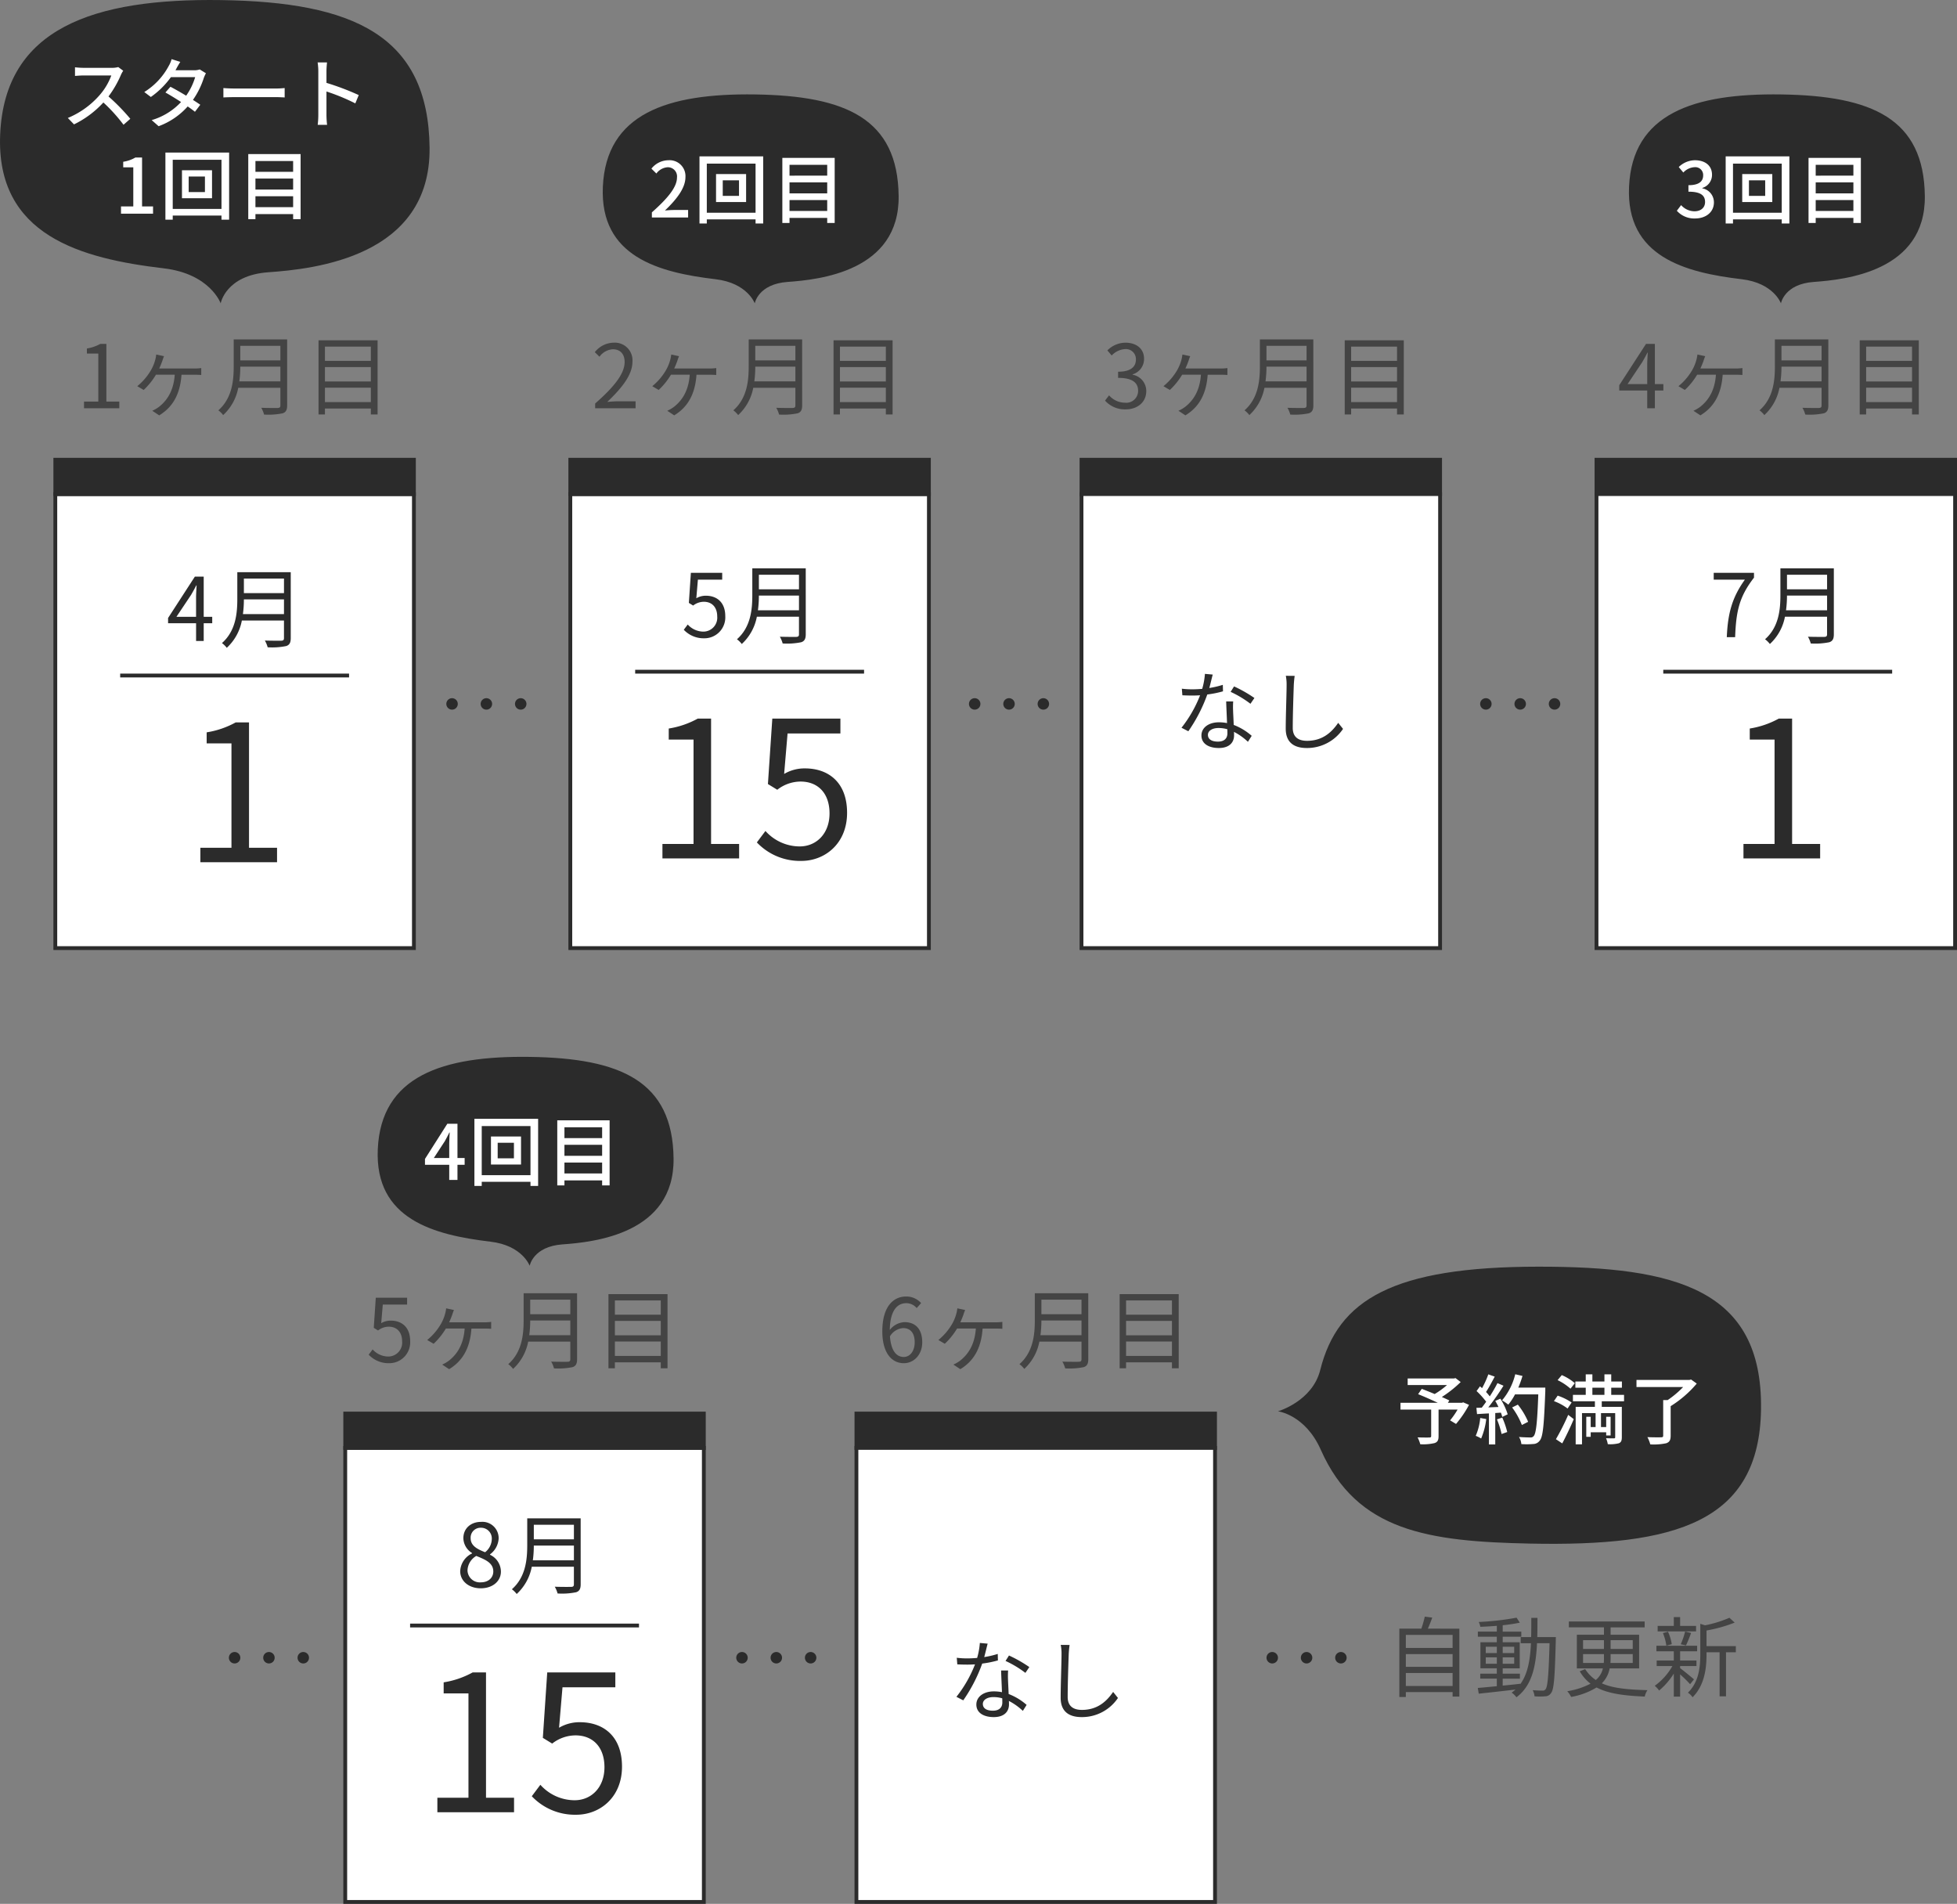<svg xmlns="http://www.w3.org/2000/svg" width="513" height="499" viewBox="0 0 513 499">
  <rect x="0" y="0" width="513" height="499" fill="#808080" stroke="none"/>
  <g id="グループ_8348" data-name="グループ 8348" transform="translate(5903 16032.053)">
    <path id="パス_12449" data-name="パス 12449" d="M2.024,0H11.27V-1.748H7.889V-16.859H6.279a10.682,10.682,0,0,1-3.5,1.2v1.334h2.99V-1.748H2.024ZM21.735-10.419c.322-.69.621-1.449.828-2.024a11.016,11.016,0,0,1,.437-1.2l-2.047-.437a8.829,8.829,0,0,1-.253,1.357,11.246,11.246,0,0,1-1.242,2.944,15.445,15.445,0,0,1-3.473,4l1.679.989a18.389,18.389,0,0,0,3.22-4h4.922c-.322,4.577-2.277,6.946-4.094,8.4A9.423,9.423,0,0,1,19.918.667l1.817,1.2c3.4-2.07,5.474-5.336,5.842-10.649h3.381c.46,0,1.2.023,1.794.069v-1.817a12.33,12.33,0,0,1-1.794.115Zm21,3.381a28.876,28.876,0,0,0,.253-3.864H53.5v3.864ZM53.5-16.353v3.818H42.987v-3.818Zm1.771-1.679H41.262v7.038c0,3.657-.368,8.326-4.025,11.546A6.472,6.472,0,0,1,38.5,1.794a12.973,12.973,0,0,0,3.956-7.153H53.5v4.6c0,.506-.184.667-.713.69-.529,0-2.369.023-4.3-.046a7.242,7.242,0,0,1,.736,1.771,18.494,18.494,0,0,0,4.853-.322c.851-.276,1.2-.874,1.2-2.07ZM65.182-1.61V-5.382H77.211V-1.61Zm12.029-9.177v3.772H65.182v-3.772Zm0-5.359v3.726H65.182v-3.726ZM63.5-17.8V1.633h1.679V.069H77.211V1.633h1.771V-17.8Z" transform="translate(-5883 -15925.053)" fill="#444"/>
    <g id="パス_12450" data-name="パス 12450" transform="translate(-5889 -15903.053)" fill="#fff">
      <path d="M 94.5 119.5 L 0.5 119.5 L 0.5 0.5 L 94.5 0.5 L 94.5 119.5 Z" stroke="none"/>
      <path d="M 1 1 L 1 119 L 94 119 L 94 1 L 1 1 M 0 0 L 95 0 L 95 120 L 0 120 L 0 0 Z" stroke="none" fill="#2b2b2b"/>
    </g>
    <path id="パス_12451" data-name="パス 12451" d="M-15.755-6.325l3.841-5.75c.483-.828.943-1.656,1.357-2.484h.092c-.046.874-.138,2.231-.138,3.059v5.175Zm9.384,0H-8.6V-16.859h-2.323L-17.94-6.026v1.38H-10.6V0h2V-4.646h2.231Zm8.05-.713A28.877,28.877,0,0,0,1.932-10.9H12.443v3.864Zm10.764-9.315v3.818H1.932v-3.818Zm1.771-1.679H.207v7.038C.207-7.337-.161-2.668-3.818.552A6.472,6.472,0,0,1-2.553,1.794,12.973,12.973,0,0,0,1.4-5.359h11.04v4.6c0,.506-.184.667-.713.69-.529,0-2.369.023-4.3-.046a7.242,7.242,0,0,1,.736,1.771,18.494,18.494,0,0,0,4.853-.322c.851-.276,1.2-.874,1.2-2.07Z" transform="translate(-5841 -15864.053)" fill="#2b2b2b"/>
    <path id="パス_12452" data-name="パス 12452" d="M-9.475,0h20.1V-3.8H3.275V-36.65h-3.5a23.222,23.222,0,0,1-7.6,2.6v2.9h6.5V-3.8h-8.15Z" transform="translate(-5841 -15806.053)" fill="#2b2b2b"/>
    <path id="パス_7954" data-name="パス 7954" d="M-9384.6-12371.945h60" transform="translate(3513.102 -3483.053)" fill="none" stroke="#2b2b2b" stroke-width="1"/>
    <g id="パス_12453" data-name="パス 12453" transform="translate(-5889 -15912.053)" fill="#2b2b2b">
      <path d="M 94.5 9.5 L 0.5 9.5 L 0.5 0.5 L 94.5 0.5 L 94.5 9.5 Z" stroke="none"/>
      <path d="M 1 1 L 1 9 L 94 9 L 94 1 L 1 1 M 0 0 L 95 0 L 95 10 L 0 10 L 0 0 Z" stroke="none" fill="#2b2b2b"/>
    </g>
    <path id="パス_12471" data-name="パス 12471" d="M1.5,0A1.5,1.5,0,1,1,0,1.5,1.5,1.5,0,0,1,1.5,0Z" transform="translate(-5786 -15849.053)" fill="#2b2b2b"/>
    <path id="パス_12472" data-name="パス 12472" d="M1.5,0A1.5,1.5,0,1,1,0,1.5,1.5,1.5,0,0,1,1.5,0Z" transform="translate(-5777 -15849.053)" fill="#2b2b2b"/>
    <path id="パス_12473" data-name="パス 12473" d="M1.5,0A1.5,1.5,0,1,1,0,1.5,1.5,1.5,0,0,1,1.5,0Z" transform="translate(-5768 -15849.053)" fill="#2b2b2b"/>
    <path id="パス_12493" data-name="パス 12493" d="M1.5,0A1.5,1.5,0,1,1,0,1.5,1.5,1.5,0,0,1,1.5,0Z" transform="translate(-5843 -15599.053)" fill="#2b2b2b"/>
    <path id="パス_12494" data-name="パス 12494" d="M1.5,0A1.5,1.5,0,1,1,0,1.5,1.5,1.5,0,0,1,1.5,0Z" transform="translate(-5834 -15599.053)" fill="#2b2b2b"/>
    <path id="パス_12495" data-name="パス 12495" d="M1.5,0A1.5,1.5,0,1,1,0,1.5,1.5,1.5,0,0,1,1.5,0Z" transform="translate(-5825 -15599.053)" fill="#2b2b2b"/>
    <path id="パス_12481" data-name="パス 12481" d="M6,.3a5.475,5.475,0,0,0,5.52-5.8c0-3.7-2.277-5.359-5.083-5.359a4.841,4.841,0,0,0-2.507.667l.414-4.876h6.371v-1.794H2.507L1.978-8.97l1.127.69a4.587,4.587,0,0,1,2.806-.989c2.116,0,3.5,1.426,3.5,3.841A3.644,3.644,0,0,1,5.819-1.449a5.546,5.546,0,0,1-4.14-1.863L.644-1.932A7.162,7.162,0,0,0,6,.3ZM21.735-10.419c.322-.69.621-1.449.828-2.024a11.016,11.016,0,0,1,.437-1.2l-2.047-.437a8.829,8.829,0,0,1-.253,1.357,11.246,11.246,0,0,1-1.242,2.944,15.445,15.445,0,0,1-3.473,4l1.679.989a18.389,18.389,0,0,0,3.22-4h4.922c-.322,4.577-2.277,6.946-4.094,8.4A9.423,9.423,0,0,1,19.918.667l1.817,1.2c3.4-2.07,5.474-5.336,5.842-10.649h3.381c.46,0,1.2.023,1.794.069v-1.817a12.33,12.33,0,0,1-1.794.115Zm21,3.381a28.876,28.876,0,0,0,.253-3.864H53.5v3.864ZM53.5-16.353v3.818H42.987v-3.818Zm1.771-1.679H41.262v7.038c0,3.657-.368,8.326-4.025,11.546A6.472,6.472,0,0,1,38.5,1.794a12.973,12.973,0,0,0,3.956-7.153H53.5v4.6c0,.506-.184.667-.713.69-.529,0-2.369.023-4.3-.046a7.242,7.242,0,0,1,.736,1.771,18.494,18.494,0,0,0,4.853-.322c.851-.276,1.2-.874,1.2-2.07ZM65.182-1.61V-5.382H77.211V-1.61Zm12.029-9.177v3.772H65.182v-3.772Zm0-5.359v3.726H65.182v-3.726ZM63.5-17.8V1.633h1.679V.069H77.211V1.633h1.771V-17.8Z" transform="translate(-5807 -15675.053)" fill="#444"/>
    <g id="パス_12488" data-name="パス 12488" transform="translate(-5813 -15653.053)" fill="#fff">
      <path d="M 94.5 119.5 L 0.5 119.5 L 0.5 0.5 L 94.5 0.5 L 94.5 119.5 Z" stroke="none"/>
      <path d="M 1 1 L 1 119 L 94 119 L 94 1 L 1 1 M 0 0 L 95 0 L 95 120 L 0 120 L 0 0 Z" stroke="none" fill="#2b2b2b"/>
    </g>
    <g id="パス_12485" data-name="パス 12485" transform="translate(-5813 -15662.053)" fill="#2b2b2b">
      <path d="M 94.5 9.5 L 0.5 9.5 L 0.5 0.5 L 94.5 0.5 L 94.5 9.5 Z" stroke="none"/>
      <path d="M 1 1 L 1 9 L 94 9 L 94 1 L 1 1 M 0 0 L 95 0 L 95 10 L 0 10 L 0 0 Z" stroke="none" fill="#2b2b2b"/>
    </g>
    <path id="パス_12496" data-name="パス 12496" d="M1.5,0A1.5,1.5,0,1,1,0,1.5,1.5,1.5,0,0,1,1.5,0Z" transform="translate(-5710 -15599.053)" fill="#2b2b2b"/>
    <path id="パス_12497" data-name="パス 12497" d="M1.5,0A1.5,1.5,0,1,1,0,1.5,1.5,1.5,0,0,1,1.5,0Z" transform="translate(-5701 -15599.053)" fill="#2b2b2b"/>
    <path id="パス_12498" data-name="パス 12498" d="M1.5,0A1.5,1.5,0,1,1,0,1.5,1.5,1.5,0,0,1,1.5,0Z" transform="translate(-5692 -15599.053)" fill="#2b2b2b"/>
    <path id="パス_11538" data-name="パス 11538" d="M1325.561,875.529s-2.754-7.734-14.9-9.171c-21.594-2.555-44.074-8.533-42.9-35.156,1.231-27.823,24.512-35.639,57.893-35.155,34.511.5,54.359,9.162,54.669,38.7.3,28.6-30.179,31.782-42.269,32.638C1326.861,868.18,1325.561,875.529,1325.561,875.529Z" transform="translate(-7170.715 -16828.078)" fill="#2b2b2b"/>
    <path id="パス_12454" data-name="パス 12454" d="M15-14.42a6.066,6.066,0,0,1-1.74.2H5.84a21.4,21.4,0,0,1-2.18-.14v2.26c.32-.02,1.4-.12,2.18-.12h7.34A16.455,16.455,0,0,1,10-6.94,22.473,22.473,0,0,1,1.78-1.08L3.4.6a25.6,25.6,0,0,0,7.7-5.74A43.26,43.26,0,0,1,16.38.7L18.16-.86a53.159,53.159,0,0,0-5.72-5.86,27.374,27.374,0,0,0,3.28-5.7,6.9,6.9,0,0,1,.58-1.04Zm21.36.62a4.656,4.656,0,0,1-1.5.22H30l.24-.44c.2-.4.64-1.16,1.02-1.76l-2.28-.72a7.067,7.067,0,0,1-.76,1.8,18.007,18.007,0,0,1-6.4,6.82l1.72,1.3a22.037,22.037,0,0,0,5.26-5.2h6.36A16.61,16.61,0,0,1,32.8-6.92c-1.46-.88-3-1.76-4.12-2.34l-1.32,1.5c1.08.6,2.62,1.54,4.1,2.5a17.049,17.049,0,0,1-7.7,4.74l1.82,1.6A18.965,18.965,0,0,0,33.2-4.1c.76.52,1.42,1,1.9,1.4l1.4-1.84c-.5-.36-1.18-.8-1.92-1.28a21.432,21.432,0,0,0,2.84-5.74,10.1,10.1,0,0,1,.56-1.24Zm6.2,7.34c.66-.04,1.84-.08,2.96-.08H56.4c.88,0,1.78.06,2.22.08V-8.92c-.48.04-1.26.12-2.24.12H45.52c-1.08,0-2.32-.06-2.96-.12Zm35.48-.62a69.016,69.016,0,0,0-8.46-3.2V-13.4c0-.7.08-1.58.14-2.24H67.26a14.478,14.478,0,0,1,.18,2.24V-1.84A20.936,20.936,0,0,1,67.28.72h2.46a23.432,23.432,0,0,1-.16-2.56V-8.02A53.318,53.318,0,0,1,77.14-4.9Z" transform="translate(-5887 -16000.053)" fill="#fff"/>
    <path id="パス_12455" data-name="パス 12455" d="M1.72,0h8.4V-1.9H7.24V-14.72H5.5A9.042,9.042,0,0,1,2.3-13.6v1.46H4.94V-1.9H1.72Zm22-5.66H19.46V-9.74h4.26ZM17.7-11.38v7.34h7.88v-7.34ZM15.28-1.24V-14.12H28.06V-1.24ZM13.36-16.02V1.58h1.92V.5H28.06V1.58h2v-17.6ZM36.96-1.7V-4.56h9.88V-1.7Zm9.88-7.5v2.88H36.96V-9.2Zm0-4.6v2.84H36.96V-13.8ZM35.08-15.62V1.44h1.88V.12h9.88V1.44H48.8V-15.62Z" transform="translate(-5873 -15976.053)" fill="#fff"/>
    <path id="パス_11538-2" data-name="パス 11538" d="M1307.561,850.791s-1.9-5.327-10.267-6.318c-14.875-1.76-30.36-5.878-29.549-24.217.848-19.166,16.885-24.549,39.879-24.216,23.772.344,37.444,6.311,37.658,26.66.207,19.7-20.789,21.893-29.117,22.483C1308.457,845.729,1307.561,850.791,1307.561,850.791Z" transform="translate(-7071.715 -16551.078)" fill="#2b2b2b"/>
    <path id="パス_12482" data-name="パス 12482" d="M2.72-5.74l2.9-4.44c.42-.76.82-1.52,1.18-2.26h.08c-.04.8-.12,2.04-.12,2.84v3.86Zm8.08,0H8.92v-8.98H6.26L.4-5.5v1.54H6.76V0H8.92V-3.96H10.8Zm12.92.08H19.46V-9.74h4.26ZM17.7-11.38v7.34h7.88v-7.34ZM15.28-1.24V-14.12H28.06V-1.24ZM13.36-16.02V1.58h1.92V.5H28.06V1.58h2v-17.6ZM36.96-1.7V-4.56h9.88V-1.7Zm9.88-7.5v2.88H36.96V-9.2Zm0-4.6v2.84H36.96V-13.8ZM35.08-15.62V1.44h1.88V.12h9.88V1.44H48.8V-15.62Z" transform="translate(-5792 -15722.791)" fill="#fff"/>
    <path id="パス_12490" data-name="パス 12490" d="M-23.35,0h20.1V-3.8H-10.6V-36.65h-3.5a23.222,23.222,0,0,1-7.6,2.6v2.9h6.5V-3.8h-8.15Zm36.4.65c6.2,0,12-4.55,12-12.6S20.1-23.6,14-23.6a10.524,10.524,0,0,0-5.45,1.45l.9-10.6H23.3v-3.9H5.45L4.3-19.5,6.75-18a9.973,9.973,0,0,1,6.1-2.15c4.6,0,7.6,3.1,7.6,8.35,0,5.35-3.5,8.65-7.8,8.65a12.057,12.057,0,0,1-9-4.05L1.4-4.2A15.57,15.57,0,0,0,13.05.65Z" transform="translate(-5765 -15557.053)" fill="#2b2b2b"/>
    <path id="パス_12489" data-name="パス 12489" d="M-11.983.3c3.174,0,5.29-1.909,5.29-4.37A4.92,4.92,0,0,0-9.545-8.487V-8.6a5.528,5.528,0,0,0,2.254-4.071,4.264,4.264,0,0,0-4.623-4.439c-2.645,0-4.623,1.7-4.623,4.278A4.687,4.687,0,0,0-14.26-8.947v.115a5.4,5.4,0,0,0-3.105,4.646C-17.365-1.587-15.088.3-11.983.3Zm1.15-9.453c-1.978-.782-3.795-1.656-3.795-3.68a2.591,2.591,0,0,1,2.668-2.737,2.813,2.813,0,0,1,2.875,3.013A4.523,4.523,0,0,1-10.833-9.154Zm-1.1,7.889a3.233,3.233,0,0,1-3.519-3.1,4.583,4.583,0,0,1,2.3-3.818c2.392.966,4.462,1.817,4.462,4.071C-8.694-2.438-10-1.265-11.937-1.265ZM1.679-7.038A28.877,28.877,0,0,0,1.932-10.9H12.443v3.864Zm10.764-9.315v3.818H1.932v-3.818Zm1.771-1.679H.207v7.038C.207-7.337-.161-2.668-3.818.552A6.472,6.472,0,0,1-2.553,1.794,12.973,12.973,0,0,0,1.4-5.359h11.04v4.6c0,.506-.184.667-.713.69-.529,0-2.369.023-4.3-.046a7.242,7.242,0,0,1,.736,1.771,18.494,18.494,0,0,0,4.853-.322c.851-.276,1.2-.874,1.2-2.07Z" transform="translate(-5765 -15616.053)" fill="#2b2b2b"/>
    <path id="パス_12398" data-name="パス 12398" d="M-9384.6-12371.945h60" transform="translate(3589.102 -3234.053)" fill="none" stroke="#2b2b2b" stroke-width="1"/>
    <path id="パス_12456" data-name="パス 12456" d="M1.012,0h10.6V-1.817H6.946c-.851,0-1.886.092-2.76.161,3.956-3.749,6.6-7.176,6.6-10.534a4.625,4.625,0,0,0-4.9-4.991A6.448,6.448,0,0,0,.92-14.7l1.219,1.2a4.721,4.721,0,0,1,3.5-1.955c2.093,0,3.1,1.4,3.1,3.335,0,2.9-2.438,6.256-7.728,10.879ZM21.735-10.419c.322-.69.621-1.449.828-2.024a11.016,11.016,0,0,1,.437-1.2l-2.047-.437a8.829,8.829,0,0,1-.253,1.357,11.246,11.246,0,0,1-1.242,2.944,15.445,15.445,0,0,1-3.473,4l1.679.989a18.389,18.389,0,0,0,3.22-4h4.922c-.322,4.577-2.277,6.946-4.094,8.4A9.423,9.423,0,0,1,19.918.667l1.817,1.2c3.4-2.07,5.474-5.336,5.842-10.649h3.381c.46,0,1.2.023,1.794.069v-1.817a12.33,12.33,0,0,1-1.794.115Zm21,3.381a28.876,28.876,0,0,0,.253-3.864H53.5v3.864ZM53.5-16.353v3.818H42.987v-3.818Zm1.771-1.679H41.262v7.038c0,3.657-.368,8.326-4.025,11.546A6.472,6.472,0,0,1,38.5,1.794a12.973,12.973,0,0,0,3.956-7.153H53.5v4.6c0,.506-.184.667-.713.69-.529,0-2.369.023-4.3-.046a7.242,7.242,0,0,1,.736,1.771,18.494,18.494,0,0,0,4.853-.322c.851-.276,1.2-.874,1.2-2.07ZM65.182-1.61V-5.382H77.211V-1.61Zm12.029-9.177v3.772H65.182v-3.772Zm0-5.359v3.726H65.182v-3.726ZM63.5-17.8V1.633h1.679V.069H77.211V1.633h1.771V-17.8Z" transform="translate(-5748 -15925.053)" fill="#444"/>
    <g id="パス_12457" data-name="パス 12457" transform="translate(-5754 -15903.053)" fill="#fff">
      <path d="M 94.5 119.5 L 0.5 119.5 L 0.5 0.5 L 94.5 0.5 L 94.5 119.5 Z" stroke="none"/>
      <path d="M 1 1 L 1 119 L 94 119 L 94 1 L 1 1 M 0 0 L 95 0 L 95 120 L 0 120 L 0 0 Z" stroke="none" fill="#2b2b2b"/>
    </g>
    <path id="パス_12458" data-name="パス 12458" d="M-12.4.3a5.475,5.475,0,0,0,5.52-5.8c0-3.7-2.277-5.359-5.083-5.359a4.841,4.841,0,0,0-2.507.667l.414-4.876h6.371v-1.794h-8.211l-.529,7.889,1.127.69a4.587,4.587,0,0,1,2.806-.989c2.116,0,3.5,1.426,3.5,3.841a3.644,3.644,0,0,1-3.588,3.979,5.546,5.546,0,0,1-4.14-1.863l-1.035,1.38A7.162,7.162,0,0,0-12.4.3ZM1.679-7.038A28.877,28.877,0,0,0,1.932-10.9H12.443v3.864Zm10.764-9.315v3.818H1.932v-3.818Zm1.771-1.679H.207v7.038C.207-7.337-.161-2.668-3.818.552A6.472,6.472,0,0,1-2.553,1.794,12.973,12.973,0,0,0,1.4-5.359h11.04v4.6c0,.506-.184.667-.713.69-.529,0-2.369.023-4.3-.046a7.242,7.242,0,0,1,.736,1.771,18.494,18.494,0,0,0,4.853-.322c.851-.276,1.2-.874,1.2-2.07Z" transform="translate(-5706 -15865.053)" fill="#2b2b2b"/>
    <path id="パス_12459" data-name="パス 12459" d="M-23.35,0h20.1V-3.8H-10.6V-36.65h-3.5a23.222,23.222,0,0,1-7.6,2.6v2.9h6.5V-3.8h-8.15Zm36.4.65c6.2,0,12-4.55,12-12.6S20.1-23.6,14-23.6a10.524,10.524,0,0,0-5.45,1.45l.9-10.6H23.3v-3.9H5.45L4.3-19.5,6.75-18a9.973,9.973,0,0,1,6.1-2.15c4.6,0,7.6,3.1,7.6,8.35,0,5.35-3.5,8.65-7.8,8.65a12.057,12.057,0,0,1-9-4.05L1.4-4.2A15.57,15.57,0,0,0,13.05.65Z" transform="translate(-5706 -15807.053)" fill="#2b2b2b"/>
    <path id="パス_7954-2" data-name="パス 7954" d="M-9384.6-12371.945h60" transform="translate(3648.102 -3484.053)" fill="none" stroke="#2b2b2b" stroke-width="1"/>
    <g id="パス_12460" data-name="パス 12460" transform="translate(-5754 -15912.053)" fill="#2b2b2b">
      <path d="M 94.5 9.5 L 0.5 9.5 L 0.5 0.5 L 94.5 0.5 L 94.5 9.5 Z" stroke="none"/>
      <path d="M 1 1 L 1 9 L 94 9 L 94 1 L 1 1 M 0 0 L 95 0 L 95 10 L 0 10 L 0 0 Z" stroke="none" fill="#2b2b2b"/>
    </g>
    <path id="パス_12461" data-name="パス 12461" d="M6.072.3c2.99,0,5.405-1.794,5.405-4.807A4.335,4.335,0,0,0,7.889-8.786v-.092A4.2,4.2,0,0,0,10.9-12.949c0-2.714-2.07-4.232-4.9-4.232a6.75,6.75,0,0,0-4.715,2.024l1.127,1.334a5.261,5.261,0,0,1,3.5-1.679,2.634,2.634,0,0,1,2.852,2.714c0,1.817-1.2,3.22-4.669,3.22v1.61c3.887,0,5.244,1.357,5.244,3.381A3.1,3.1,0,0,1,5.911-1.449,5.574,5.574,0,0,1,1.725-3.381L.667-2A6.979,6.979,0,0,0,6.072.3ZM21.735-10.419c.322-.69.621-1.449.828-2.024a11.016,11.016,0,0,1,.437-1.2l-2.047-.437a8.829,8.829,0,0,1-.253,1.357,11.246,11.246,0,0,1-1.242,2.944,15.445,15.445,0,0,1-3.473,4l1.679.989a18.389,18.389,0,0,0,3.22-4h4.922c-.322,4.577-2.277,6.946-4.094,8.4A9.423,9.423,0,0,1,19.918.667l1.817,1.2c3.4-2.07,5.474-5.336,5.842-10.649h3.381c.46,0,1.2.023,1.794.069v-1.817a12.33,12.33,0,0,1-1.794.115Zm21,3.381a28.876,28.876,0,0,0,.253-3.864H53.5v3.864ZM53.5-16.353v3.818H42.987v-3.818Zm1.771-1.679H41.262v7.038c0,3.657-.368,8.326-4.025,11.546A6.472,6.472,0,0,1,38.5,1.794a12.973,12.973,0,0,0,3.956-7.153H53.5v4.6c0,.506-.184.667-.713.69-.529,0-2.369.023-4.3-.046a7.242,7.242,0,0,1,.736,1.771,18.494,18.494,0,0,0,4.853-.322c.851-.276,1.2-.874,1.2-2.07ZM65.182-1.61V-5.382H77.211V-1.61Zm12.029-9.177v3.772H65.182v-3.772Zm0-5.359v3.726H65.182v-3.726ZM63.5-17.8V1.633h1.679V.069H77.211V1.633h1.771V-17.8Z" transform="translate(-5614 -15925.053)" fill="#444"/>
    <g id="パス_12462" data-name="パス 12462" transform="translate(-5620 -15912.053)" fill="#2b2b2b">
      <path d="M 94.5 9.5 L 0.5 9.5 L 0.5 0.5 L 94.5 0.5 L 94.5 9.5 Z" stroke="none"/>
      <path d="M 1 1 L 1 9 L 94 9 L 94 1 L 1 1 M 0 0 L 95 0 L 95 10 L 0 10 L 0 0 Z" stroke="none" fill="#2b2b2b"/>
    </g>
    <g id="パス_12463" data-name="パス 12463" transform="translate(-5620 -15903.053)" fill="#fff">
      <path d="M 94.5 119.5 L 0.5 119.5 L 0.5 0.5 L 94.5 0.5 L 94.5 119.5 Z" stroke="none"/>
      <path d="M 1 1 L 1 119 L 94 119 L 94 1 L 1 1 M 0 0 L 95 0 L 95 120 L 0 120 L 0 0 Z" stroke="none" fill="#2b2b2b"/>
    </g>
    <path id="パス_12464" data-name="パス 12464" d="M2.645-6.325l3.841-5.75c.483-.828.943-1.656,1.357-2.484h.092c-.046.874-.138,2.231-.138,3.059v5.175Zm9.384,0H9.8V-16.859H7.475L.46-6.026v1.38H7.8V0h2V-4.646h2.231Zm9.706-4.094c.322-.69.621-1.449.828-2.024a11.016,11.016,0,0,1,.437-1.2l-2.047-.437a8.829,8.829,0,0,1-.253,1.357,11.246,11.246,0,0,1-1.242,2.944,15.445,15.445,0,0,1-3.473,4l1.679.989a18.389,18.389,0,0,0,3.22-4h4.922c-.322,4.577-2.277,6.946-4.094,8.4A9.423,9.423,0,0,1,19.918.667l1.817,1.2c3.4-2.07,5.474-5.336,5.842-10.649h3.381c.46,0,1.2.023,1.794.069v-1.817a12.33,12.33,0,0,1-1.794.115Zm21,3.381a28.876,28.876,0,0,0,.253-3.864H53.5v3.864ZM53.5-16.353v3.818H42.987v-3.818Zm1.771-1.679H41.262v7.038c0,3.657-.368,8.326-4.025,11.546A6.472,6.472,0,0,1,38.5,1.794a12.973,12.973,0,0,0,3.956-7.153H53.5v4.6c0,.506-.184.667-.713.69-.529,0-2.369.023-4.3-.046a7.242,7.242,0,0,1,.736,1.771,18.494,18.494,0,0,0,4.853-.322c.851-.276,1.2-.874,1.2-2.07ZM65.182-1.61V-5.382H77.211V-1.61Zm12.029-9.177v3.772H65.182v-3.772Zm0-5.359v3.726H65.182v-3.726ZM63.5-17.8V1.633h1.679V.069H77.211V1.633h1.771V-17.8Z" transform="translate(-5479 -15925.053)" fill="#444"/>
    <g id="パス_12465" data-name="パス 12465" transform="translate(-5485 -15912.053)" fill="#2b2b2b">
      <path d="M 94.5 9.5 L 0.5 9.5 L 0.5 0.5 L 94.5 0.5 L 94.5 9.5 Z" stroke="none"/>
      <path d="M 1 1 L 1 9 L 94 9 L 94 1 L 1 1 M 0 0 L 95 0 L 95 10 L 0 10 L 0 0 Z" stroke="none" fill="#2b2b2b"/>
    </g>
    <g id="パス_12466" data-name="パス 12466" transform="translate(-5485 -15903.053)" fill="#fff">
      <path d="M 94.5 119.5 L 0.5 119.5 L 0.5 0.5 L 94.5 0.5 L 94.5 119.5 Z" stroke="none"/>
      <path d="M 1 1 L 1 119 L 94 119 L 94 1 L 1 1 M 0 0 L 95 0 L 95 120 L 0 120 L 0 0 Z" stroke="none" fill="#2b2b2b"/>
    </g>
    <path id="パス_12467" data-name="パス 12467" d="M-9.475,0h20.1V-3.8H3.275V-36.65h-3.5a23.222,23.222,0,0,1-7.6,2.6v2.9h6.5V-3.8h-8.15Z" transform="translate(-5436.5 -15807.053)" fill="#2b2b2b"/>
    <path id="パス_12468" data-name="パス 12468" d="M-13.846,0h2.185c.253-6.6.989-10.511,4.945-15.594v-1.265H-17.273v1.794h8.165C-12.4-10.465-13.57-6.394-13.846,0ZM1.679-7.038A28.877,28.877,0,0,0,1.932-10.9H12.443v3.864Zm10.764-9.315v3.818H1.932v-3.818Zm1.771-1.679H.207v7.038C.207-7.337-.161-2.668-3.818.552A6.472,6.472,0,0,1-2.553,1.794,12.973,12.973,0,0,0,1.4-5.359h11.04v4.6c0,.506-.184.667-.713.69-.529,0-2.369.023-4.3-.046a7.242,7.242,0,0,1,.736,1.771,18.494,18.494,0,0,0,4.853-.322c.851-.276,1.2-.874,1.2-2.07Z" transform="translate(-5436.5 -15865.053)" fill="#2b2b2b"/>
    <path id="パス_11651" data-name="パス 11651" d="M-9384.6-12371.945h60" transform="translate(3917.602 -3484.053)" fill="none" stroke="#2b2b2b" stroke-width="1"/>
    <path id="パス_12474" data-name="パス 12474" d="M1.5,0A1.5,1.5,0,1,1,0,1.5,1.5,1.5,0,0,1,1.5,0Z" transform="translate(-5649 -15849.053)" fill="#2b2b2b"/>
    <path id="パス_12475" data-name="パス 12475" d="M1.5,0A1.5,1.5,0,1,1,0,1.5,1.5,1.5,0,0,1,1.5,0Z" transform="translate(-5640 -15849.053)" fill="#2b2b2b"/>
    <path id="パス_12476" data-name="パス 12476" d="M1.5,0A1.5,1.5,0,1,1,0,1.5,1.5,1.5,0,0,1,1.5,0Z" transform="translate(-5631 -15849.053)" fill="#2b2b2b"/>
    <path id="パス_12477" data-name="パス 12477" d="M1.5,0A1.5,1.5,0,1,1,0,1.5,1.5,1.5,0,0,1,1.5,0Z" transform="translate(-5515 -15849.053)" fill="#2b2b2b"/>
    <path id="パス_12478" data-name="パス 12478" d="M1.5,0A1.5,1.5,0,1,1,0,1.5,1.5,1.5,0,0,1,1.5,0Z" transform="translate(-5506 -15849.053)" fill="#2b2b2b"/>
    <path id="パス_12479" data-name="パス 12479" d="M1.5,0A1.5,1.5,0,1,1,0,1.5,1.5,1.5,0,0,1,1.5,0Z" transform="translate(-5497 -15849.053)" fill="#2b2b2b"/>
    <path id="パス_12483" data-name="パス 12483" d="M6.923-1.334c-2.116,0-3.381-1.909-3.634-5.405A4.395,4.395,0,0,1,6.739-8.9c2.047,0,3.036,1.449,3.036,3.726C9.775-2.875,8.533-1.334,6.923-1.334Zm4.531-14.122a5.179,5.179,0,0,0-3.933-1.725c-3.266,0-6.233,2.53-6.233,9.131C1.288-2.484,3.68.3,6.923.3c2.622,0,4.83-2.208,4.83-5.474,0-3.519-1.817-5.29-4.669-5.29A5.244,5.244,0,0,0,3.243-8.418c.092-5.244,2.047-7.015,4.347-7.015A3.565,3.565,0,0,1,10.3-14.145Zm10.281,5.037c.322-.69.621-1.449.828-2.024a11.016,11.016,0,0,1,.437-1.2l-2.047-.437a8.829,8.829,0,0,1-.253,1.357,11.246,11.246,0,0,1-1.242,2.944,15.445,15.445,0,0,1-3.473,4l1.679.989a18.389,18.389,0,0,0,3.22-4h4.922c-.322,4.577-2.277,6.946-4.094,8.4A9.423,9.423,0,0,1,19.918.667l1.817,1.2c3.4-2.07,5.474-5.336,5.842-10.649h3.381c.46,0,1.2.023,1.794.069v-1.817a12.33,12.33,0,0,1-1.794.115Zm21,3.381a28.876,28.876,0,0,0,.253-3.864H53.5v3.864ZM53.5-16.353v3.818H42.987v-3.818Zm1.771-1.679H41.262v7.038c0,3.657-.368,8.326-4.025,11.546A6.472,6.472,0,0,1,38.5,1.794a12.973,12.973,0,0,0,3.956-7.153H53.5v4.6c0,.506-.184.667-.713.69-.529,0-2.369.023-4.3-.046a7.242,7.242,0,0,1,.736,1.771,18.494,18.494,0,0,0,4.853-.322c.851-.276,1.2-.874,1.2-2.07ZM65.182-1.61V-5.382H77.211V-1.61Zm12.029-9.177v3.772H65.182v-3.772Zm0-5.359v3.726H65.182v-3.726ZM63.5-17.8V1.633h1.679V.069H77.211V1.633h1.771V-17.8Z" transform="translate(-5673 -15675.053)" fill="#444"/>
    <g id="パス_12486" data-name="パス 12486" transform="translate(-5679 -15662.053)" fill="#2b2b2b">
      <path d="M 94.5 9.5 L 0.5 9.5 L 0.5 0.5 L 94.5 0.5 L 94.5 9.5 Z" stroke="none"/>
      <path d="M 1 1 L 1 9 L 94 9 L 94 1 L 1 1 M 0 0 L 95 0 L 95 10 L 0 10 L 0 0 Z" stroke="none" fill="#2b2b2b"/>
    </g>
    <g id="パス_12487" data-name="パス 12487" transform="translate(-5679 -15653.053)" fill="#fff">
      <path d="M 94.5 119.5 L 0.5 119.5 L 0.5 0.5 L 94.5 0.5 L 94.5 119.5 Z" stroke="none"/>
      <path d="M 1 1 L 1 119 L 94 119 L 94 1 L 1 1 M 0 0 L 95 0 L 95 120 L 0 120 L 0 0 Z" stroke="none" fill="#2b2b2b"/>
    </g>
    <path id="パス_12491" data-name="パス 12491" d="M5.52-1.1v-3.4H17.779v3.4ZM17.779-9.453v3.335H5.52V-9.453Zm0-5.037v3.427H5.52V-14.49Zm-6.486-1.633c.391-.874.805-1.909,1.15-2.9l-1.955-.253a28.989,28.989,0,0,1-.9,3.151H3.818V1.794h1.7V.506H17.779V1.679H19.55v-17.8Zm15.18,9.2V-8.6h2.9v1.679Zm0-4.462h2.9v1.656h-2.9Zm7.452,0v1.656H30.912v-1.656Zm0,4.462H30.912V-8.6h3.013Zm6.049-6.992c.046-1.61.046-3.312.046-5.037H38.41c0,1.748,0,3.427-.046,5.037H35.627v1.61h2.691c-.207,4.324-.805,8.027-2.806,10.741v-.115c-1.541.184-3.105.345-4.6.483V-3.013H35.42V-4.324H30.912v-1.4h4.462v-6.831H30.912v-1.449h4.876v-1.334H30.912V-17.02a43.953,43.953,0,0,0,4.485-.667L34.546-19a71.863,71.863,0,0,1-9.913,1.127,5.093,5.093,0,0,1,.414,1.265c1.357-.046,2.852-.138,4.324-.253v1.518H24.4v1.334h4.968v1.449h-4.3v6.831h4.3v1.4H25.024v1.311h4.347v1.978c-1.886.184-3.611.345-4.991.46L24.633.92C27.209.644,30.774.253,34.27-.161a11.959,11.959,0,0,1-1.012.8,5.811,5.811,0,0,1,1.265,1.219c4.048-3.036,5.106-8.05,5.382-14.168h3.289C42.964-3.956,42.688-.92,42.159-.253a.871.871,0,0,1-.828.368c-.437,0-1.449-.023-2.553-.115a4.634,4.634,0,0,1,.483,1.61,15.867,15.867,0,0,0,2.783,0A1.814,1.814,0,0,0,43.585.759c.782-.966.989-4.163,1.242-13.8,0-.23.023-.874.023-.874ZM51.98-7.13V-9.453h5.474v.92c0,.46,0,.943-.046,1.4Zm0-5.98h5.474v2.3H51.98ZM65-13.11v2.3H59.2v-2.3Zm0,5.98H59.156c.023-.437.046-.92.046-1.38v-.943H65ZM66.677-5.7v-8.832H59.2v-1.932h8.924v-1.541H48.254v1.541h9.2v1.932H50.347V-5.7h6.831a5.592,5.592,0,0,1-1.863,3.036A9.7,9.7,0,0,1,52.532-5.52l-1.426.575A11.118,11.118,0,0,0,53.935-1.7,20.04,20.04,0,0,1,47.84.276a7.145,7.145,0,0,1,1.012,1.5,19.211,19.211,0,0,0,6.67-2.484C58.65.943,62.836,1.449,68.149,1.679A4.581,4.581,0,0,1,68.862,0C63.756-.138,59.8-.483,56.9-1.794A7.442,7.442,0,0,0,58.949-5.7ZM81.6-16.836H77.418v-2.323H75.762v2.323H71.53v1.426H81.6ZM78.959-11.73A33.961,33.961,0,0,0,80.293-15l-1.564-.368a19.053,19.053,0,0,1-1.15,3.335Zm-3.726-.322a12.72,12.72,0,0,0-.989-3.266l-1.334.345a13.242,13.242,0,0,1,.9,3.312Zm5.819,9.223c-.529-.483-2.76-2.3-3.634-2.944v-.552H81.7V-7.774H77.418v-2.415H81.88v-1.449H71.208v1.449h4.554v2.415H71.277v1.449h4.117A16.126,16.126,0,0,1,70.771-1.15,7.37,7.37,0,0,1,71.921.092a18.624,18.624,0,0,0,3.841-4.439V1.7h1.656V-4.14A35.532,35.532,0,0,1,80.04-1.564Zm10.971-8.717H84.341V-15.64a38.012,38.012,0,0,0,7.383-2.07l-1.38-1.265A31.1,31.1,0,0,1,83.95-17l-1.242-.391v8c0,3.22-.322,7.2-3.243,10.051a4.317,4.317,0,0,1,1.219,1.2c3.22-3.2,3.657-7.8,3.657-11.224v-.575h3.427V1.61h1.679V-9.936h2.576Z" transform="translate(-5540 -15589.053)" fill="#444"/>
    <path id="パス_12492" data-name="パス 12492" d="M-2.174-12.052A34.448,34.448,0,0,0-7.51-15.088l-.9,1.426a27.358,27.358,0,0,1,5.2,3.128Zm-8.28-3.45A23.292,23.292,0,0,1-14-14.674c.368-1.311.667-2.691.9-3.519l-2.047-.184a18.668,18.668,0,0,1-.713,3.933c-.874.069-1.725.115-2.53.115a21.454,21.454,0,0,1-2.806-.161l.138,1.725c.851.046,1.794.069,2.645.069q1,0,2-.069a32.671,32.671,0,0,1-4.876,8.51l1.794.92a40.926,40.926,0,0,0,4.968-9.637,27.1,27.1,0,0,0,4.117-.828Zm1.2,12.719c0,1.127-.621,2.162-2.484,2.162-1.771,0-2.622-.713-2.622-1.771,0-1.035,1.1-1.794,2.783-1.794a8.294,8.294,0,0,1,2.3.322C-9.257-3.45-9.257-3.082-9.257-2.783Zm-.322-8.372c.046,1.587.161,3.818.23,5.681a10.779,10.779,0,0,0-2.162-.207c-2.576,0-4.554,1.357-4.554,3.45,0,2.254,2.047,3.289,4.554,3.289,2.806,0,4-1.495,4-3.312,0-.253,0-.575-.023-.92a15.846,15.846,0,0,1,3.657,2.6l.989-1.564A15.373,15.373,0,0,0-7.6-4.991c-.046-1.38-.138-2.875-.161-3.7a22.153,22.153,0,0,1,.023-2.461ZM6.06-17.871a11.706,11.706,0,0,1,.207,2.3c0,2.415-.23,8.165-.23,11.546,0,3.7,2.254,5.083,5.52,5.083a11.348,11.348,0,0,0,9.5-5.014L19.792-5.543c-1.633,2.369-4,4.715-8.188,4.715-2.116,0-3.726-.874-3.726-3.381,0-3.4.184-8.786.276-11.362.046-.736.115-1.541.23-2.277Z" transform="translate(-5631 -15583.053)" fill="#2b2b2b"/>
    <path id="パス_12499" data-name="パス 12499" d="M1.5,0A1.5,1.5,0,1,1,0,1.5,1.5,1.5,0,0,1,1.5,0Z" transform="translate(-5571 -15599.053)" fill="#2b2b2b"/>
    <path id="パス_12500" data-name="パス 12500" d="M1.5,0A1.5,1.5,0,1,1,0,1.5,1.5,1.5,0,0,1,1.5,0Z" transform="translate(-5562 -15599.053)" fill="#2b2b2b"/>
    <path id="パス_12501" data-name="パス 12501" d="M1.5,0A1.5,1.5,0,1,1,0,1.5,1.5,1.5,0,0,1,1.5,0Z" transform="translate(-5553 -15599.053)" fill="#2b2b2b"/>
    <path id="パス_11538-3" data-name="パス 11538" d="M1307.561,850.791s-1.9-5.327-10.267-6.318c-14.875-1.76-30.36-5.878-29.549-24.217.848-19.166,16.885-24.549,39.879-24.216,23.772.344,37.444,6.311,37.658,26.66.207,19.7-20.789,21.893-29.117,22.483C1308.457,845.729,1307.561,850.791,1307.561,850.791Z" transform="translate(-7012.715 -16803.34)" fill="#2b2b2b"/>
    <path id="パス_12469" data-name="パス 12469" d="M.88,0h9.5V-1.96H6.7c-.72,0-1.64.06-2.4.14C7.42-4.8,9.68-7.74,9.68-10.58A4.163,4.163,0,0,0,5.24-15,5.776,5.776,0,0,0,.76-12.8l1.3,1.28a3.992,3.992,0,0,1,2.9-1.64,2.4,2.4,0,0,1,2.5,2.7c0,2.42-2.24,5.28-6.58,9.12ZM23.72-5.66H19.46V-9.74h4.26ZM17.7-11.38v7.34h7.88v-7.34ZM15.28-1.24V-14.12H28.06V-1.24ZM13.36-16.02V1.58h1.92V.5H28.06V1.58h2v-17.6ZM36.96-1.7V-4.56h9.88V-1.7Zm9.88-7.5v2.88H36.96V-9.2Zm0-4.6v2.84H36.96V-13.8ZM35.08-15.62V1.44h1.88V.12h9.88V1.44H48.8V-15.62Z" transform="translate(-5733 -15975.053)" fill="#fff"/>
    <path id="パス_11538-4" data-name="パス 11538" d="M1307.561,850.791s-1.9-5.327-10.267-6.318c-14.875-1.76-30.36-5.878-29.549-24.217.848-19.166,16.885-24.549,39.879-24.216,23.772.344,37.444,6.311,37.658,26.66.207,19.7-20.789,21.893-29.117,22.483C1308.457,845.729,1307.561,850.791,1307.561,850.791Z" transform="translate(-6743.715 -16803.34)" fill="#2b2b2b"/>
    <path id="パス_12470" data-name="パス 12470" d="M5.36.26c2.7,0,4.92-1.56,4.92-4.22A3.727,3.727,0,0,0,7.24-7.64v-.1A3.558,3.558,0,0,0,9.78-11.2c0-2.44-1.86-3.8-4.5-3.8a6.2,6.2,0,0,0-4.22,1.78l1.2,1.44a4.311,4.311,0,0,1,2.94-1.4,2.06,2.06,0,0,1,2.26,2.14c0,1.48-.96,2.58-3.86,2.58v1.7c3.32,0,4.36,1.06,4.36,2.7,0,1.52-1.14,2.44-2.8,2.44A4.757,4.757,0,0,1,1.68-3.24L.56-1.76A6.11,6.11,0,0,0,5.36.26ZM23.72-5.66H19.46V-9.74h4.26ZM17.7-11.38v7.34h7.88v-7.34ZM15.28-1.24V-14.12H28.06V-1.24ZM13.36-16.02V1.58h1.92V.5H28.06V1.58h2v-17.6ZM36.96-1.7V-4.56h9.88V-1.7Zm9.88-7.5v2.88H36.96V-9.2Zm0-4.6v2.84H36.96V-13.8ZM35.08-15.62V1.44h1.88V.12h9.88V1.44H48.8V-15.62Z" transform="translate(-5464 -15975.053)" fill="#fff"/>
    <path id="パス_11539" data-name="パス 11539" d="M1146.689,914.17s9.018-2.6,11.083-10.839c4.619-18.423,19.042-27.055,57.178-27.073,36.065-.016,58.759,5.911,58.367,37.287-.372,29.692-22.292,36.083-60.588,35.291-26.573-.55-45.323-3.188-54.8-24.558C1153.826,915.012,1146.689,914.17,1146.689,914.17Z" transform="translate(-6714.689 -16576.311)" fill="#2b2b2b"/>
    <path id="パス_12484" data-name="パス 12484" d="M17.56-9.44l-.34.12H13.54l.38-.62c-.52-.26-1.2-.56-1.96-.9a31.32,31.32,0,0,0,4.94-3.92L15.54-15.8l-.4.1H3v1.72H13.32a20.98,20.98,0,0,1-3.24,2.36c-1.18-.5-2.38-.96-3.38-1.36l-.96,1.4c1.56.62,3.54,1.5,5.16,2.26H1.12v1.78H9.16V-.62c0,.3-.1.38-.48.4C8.3-.22,6.9-.2,5.6-.26a9.052,9.052,0,0,1,.7,1.8,12.951,12.951,0,0,0,3.74-.3C10.84.98,11.1.46,11.1-.58V-7.54h4.98a19.728,19.728,0,0,1-1.96,2.82l1.56.94a27.656,27.656,0,0,0,3.4-5Zm4.46,4.1A15.115,15.115,0,0,1,20.84-.66a7.817,7.817,0,0,1,1.42.7,18.518,18.518,0,0,0,1.34-5.1Zm4.38.36a21.6,21.6,0,0,1,1.22,3.84l1.48-.52a21.811,21.811,0,0,0-1.3-3.78Zm-.44-4.84a17.2,17.2,0,0,1,.84,1.6l-2.66.1a62.777,62.777,0,0,0,3.98-5.68l-1.58-.68A37.272,37.272,0,0,1,24.52-11a11.652,11.652,0,0,0-.98-1.16c.72-1.08,1.56-2.66,2.28-4.02l-1.68-.6a23.063,23.063,0,0,1-1.64,3.62l-.54-.48-.9,1.24a21.523,21.523,0,0,1,2.52,2.8c-.4.56-.78,1.08-1.16,1.56L21.02-8l.16,1.64c.92-.06,1.98-.12,3.12-.18V1.6h1.66V-6.64l1.48-.1a10.075,10.075,0,0,1,.36,1.12l1.42-.68a16.9,16.9,0,0,0-1.92-4.1ZM39.08-13.3H32a26.481,26.481,0,0,0,1.1-3.06l-1.9-.44a16.734,16.734,0,0,1-3.46,6.84,13.9,13.9,0,0,1,1.64,1.12,15.546,15.546,0,0,0,1.76-2.68h6.1c-.26,7.34-.58,10.3-1.22,10.94a.959.959,0,0,1-.86.34c-.48,0-1.68-.02-2.98-.12A4.189,4.189,0,0,1,32.8,1.5a19.117,19.117,0,0,0,3.08-.02A2.136,2.136,0,0,0,37.64.56c.84-1.02,1.1-4.14,1.44-12.96Zm-4.5,8.96a18.868,18.868,0,0,0-2.7-4.5l-1.5.74a19.65,19.65,0,0,1,2.56,4.6ZM46.82-14.46a13.129,13.129,0,0,0-3.42-2.12l-1.1,1.32a14.356,14.356,0,0,1,3.38,2.24ZM45.98-9.4a15.226,15.226,0,0,0-3.66-1.8l-.98,1.44a13.625,13.625,0,0,1,3.58,1.94ZM43.52,1.32c1-1.88,2.14-4.26,3.02-6.36L45.08-6.16A60.568,60.568,0,0,1,41.86.22Zm7.9-14.6h3.16v1.88H51.42Zm8.3,3.56V-11.4H56.36v-1.88h2.8V-14.9h-2.8v-1.88H54.58v1.88H51.42v-1.88H49.68v1.88H46.96v1.62h2.72v1.88H46.32v1.68h5.76v1.46H47.04V1.56H48.7V-6.62h3.56v3.66H50.98v-2.7H49.82V-.4h1.16V-1.6h4.06v.84H56.2v-4.9H55.04v2.7H53.68V-6.62H57.4v6.3c0,.24-.08.32-.34.32S55.92,0,55-.04a6.874,6.874,0,0,1,.46,1.56,9.08,9.08,0,0,0,2.92-.24c.6-.26.76-.74.76-1.6V-8.26H53.88V-9.72Zm17.58-5.7-.42.1H62.98v1.86H75.22a25,25,0,0,1-4.06,3.42H69.98V-.72c0,.34-.14.44-.56.44-.46.02-2.02.02-3.58-.04a8.379,8.379,0,0,1,.76,1.9,15.731,15.731,0,0,0,4.18-.3c.86-.3,1.16-.84,1.16-1.98V-8.44a29.069,29.069,0,0,0,6.84-5.92Z" transform="translate(-5537 -15655.053)" fill="#fff"/>
    <path id="パス_12480" data-name="パス 12480" d="M-2.174-12.052A34.448,34.448,0,0,0-7.51-15.088l-.9,1.426a27.358,27.358,0,0,1,5.2,3.128Zm-8.28-3.45A23.292,23.292,0,0,1-14-14.674c.368-1.311.667-2.691.9-3.519l-2.047-.184a18.668,18.668,0,0,1-.713,3.933c-.874.069-1.725.115-2.53.115a21.454,21.454,0,0,1-2.806-.161l.138,1.725c.851.046,1.794.069,2.645.069q1,0,2-.069a32.671,32.671,0,0,1-4.876,8.51l1.794.92a40.926,40.926,0,0,0,4.968-9.637,27.1,27.1,0,0,0,4.117-.828Zm1.2,12.719c0,1.127-.621,2.162-2.484,2.162-1.771,0-2.622-.713-2.622-1.771,0-1.035,1.1-1.794,2.783-1.794a8.294,8.294,0,0,1,2.3.322C-9.257-3.45-9.257-3.082-9.257-2.783Zm-.322-8.372c.046,1.587.161,3.818.23,5.681a10.779,10.779,0,0,0-2.162-.207c-2.576,0-4.554,1.357-4.554,3.45,0,2.254,2.047,3.289,4.554,3.289,2.806,0,4-1.495,4-3.312,0-.253,0-.575-.023-.92a15.846,15.846,0,0,1,3.657,2.6l.989-1.564A15.373,15.373,0,0,0-7.6-4.991c-.046-1.38-.138-2.875-.161-3.7a22.153,22.153,0,0,1,.023-2.461ZM6.06-17.871a11.706,11.706,0,0,1,.207,2.3c0,2.415-.23,8.165-.23,11.546,0,3.7,2.254,5.083,5.52,5.083a11.348,11.348,0,0,0,9.5-5.014L19.792-5.543c-1.633,2.369-4,4.715-8.188,4.715-2.116,0-3.726-.874-3.726-3.381,0-3.4.184-8.786.276-11.362.046-.736.115-1.541.23-2.277Z" transform="translate(-5572 -15837.053)" fill="#2b2b2b"/>
  </g>
</svg>
